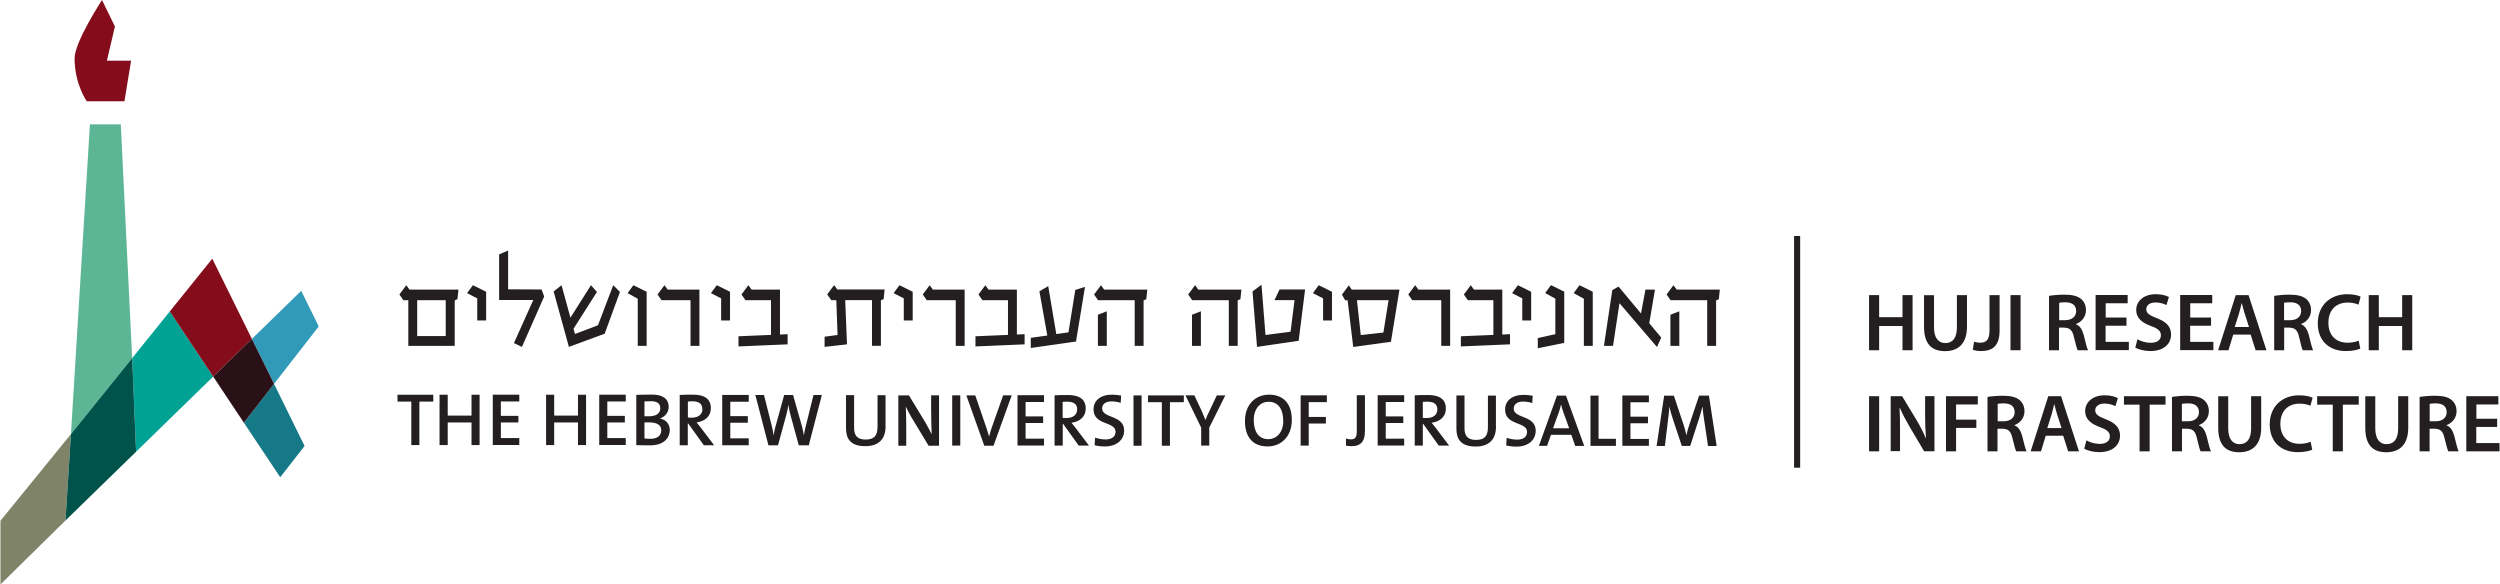 <svg width="308" height="72" viewBox="0 0 308 72" fill="none" xmlns="http://www.w3.org/2000/svg"><path d="M206.892 38.35v4.264H205.795V38.775L206.892 38.35zM205.829 36.985h4.499v5.629h1.096V37.007L211.76 36.862 211.883 35.676h-5.315L206.165 35.138 205.325 36.28 205.818 36.985H205.829zM203.188 39.827 203.893 35.676H202.718L202.17 38.619 199.406 35.306 198.633 35.743l-1.029 6.871h1.119L199.518 37.354 204.139 42.748 204.665 41.595 203.199 39.827H203.188zM194.594 35.138 196.228 35.944v6.67H195.131V36.806L193.877 36.112 194.594 35.138zM192.714 35.944v6.3L189.457 42.905V41.651L191.617 41.17V36.795L190.364 36.101 191.08 35.127 192.714 35.933V35.944zM187.006 35.138 188.64 35.944v3.536H187.544V36.761L186.29 36.112 187.006 35.138zM181.199 35.138 181.59 35.676H185.082v5.539L186.033 41.17v1.253L179.979 42.681V41.428l4.006-.168V36.985H180.841L180.348 36.28 181.199 35.138zM173.992 36.985 173.5 36.28 174.35 35.138 174.742 35.676h3.916v6.938H177.562V36.985H173.992zm-3.559 3.995L171.071 36.985H167.177L167.647 41.282 170.444 40.969 170.433 40.98zM166.539 35.676h5.875L171.362 42.11 166.718 42.748 166.024 36.996H165.722L165.33 36.291 166.181 35.15 166.539 35.687V35.676zM162.466 35.138 164.099 35.944v3.536h-1.096V36.761L161.749 36.112 162.466 35.138zM154.308 35.911 154.867 42.737 159.993 41.987 160.787 35.664H157.642L157.016 36.974H159.489L158.997 40.868 155.908 41.271 155.416 35.083 154.319 35.899 154.308 35.911zm-6.357 2.439v4.264h-1.096V38.775l1.096-.425zM146.888 36.985h4.499v5.629H152.484V37.007L152.819 36.862 152.942 35.676h-5.315L147.235 35.138 146.385 36.28 146.877 36.985H146.888zM136.358 38.35v4.264H135.261V38.775L136.358 38.35zM135.295 36.985H139.794v5.629H140.89V37.007L141.226 36.862 141.349 35.676h-5.315L135.642 35.138 134.791 36.28 135.284 36.985H135.295zM133.684 35.34 132.475 35.72 131.636 40.946 130.136 41.159 129.14 35.25 128.055 35.888 129.028 41.338 126.992 41.618v1.253L132.564 42.077l1.108-6.737H133.684zM121.385 35.138 121.777 35.676h3.502v5.539L126.231 41.17v1.253L120.177 42.681V41.428l4.006-.168V36.985H121.038L120.546 36.28 121.396 35.138H121.385zM114.178 36.985 113.686 36.28 114.536 35.138 114.928 35.676h3.917v6.938H117.748V36.985H114.178zM110.81 35.138 112.444 35.944v3.536H111.347V36.761L110.094 36.112 110.81 35.138zM102.428 36.985H103.033L103.189 41.271 101.589 41.483v1.253L104.353 42.423 104.129 36.974h3.301v5.629H108.527V36.996L108.863 36.851 108.986 35.664h-5.83L102.764 35.127 101.914 36.269 102.406 36.974 102.428 36.985zM92.2 35.138 92.592 35.676H96.094v5.539L97.034 41.17v1.253L90.98 42.681V41.428L94.987 41.26V36.985H91.842L91.35 36.28 92.2 35.138zm-3.894.0L89.94 35.944v3.536H88.843V36.761L87.59 36.112 88.306 35.138zM81.502 36.985 81.01 36.28 81.86 35.138 82.252 35.676H86.168v6.938H85.072V36.985H81.502zM78.033 35.138 79.667 35.944v6.67H78.57V36.806L77.317 36.112 78.033 35.138zm-2.484.0L73.669 40.074 70.837 41.148 70.658 40.499 73.546 35.967 72.807 35.138l-2.529 3.995-1.097-3.995L68.208 35.911l1.88 6.826L74.497 41.114 76.377 35.967 75.549 35.138zM61.505 31.334 62.601 30.864V35.642L66.719 35.664 67.044 36.526 64.302 42.737 63.317 42.267 65.701 36.962H61.493v-5.64L61.505 31.334zm-3.245 3.805L59.893 35.944v3.536H58.796V36.761L57.543 36.112 58.259 35.138zm-3.346 6.267H51.399V36.985h3.514V41.405zM56.48 35.676H50.448L50.056 35.138 49.206 36.28 49.698 36.985H50.303v5.629h5.718V37.007L56.357 36.862 56.48 35.676z" fill="#231f20"/><path d="M211.491 54.935 210.54 48.735h-1.209L208.112 52.361C207.966 52.82 207.865 53.133 207.776 53.592H207.753C207.675 53.189 207.563 52.775 207.418 52.327L206.22 48.746h-1.197L204.094 54.946h1.018L205.504 51.734C205.571 51.152 205.638 50.66 205.672 50.123H205.694C205.762 50.571 205.929 51.108 206.086 51.589L207.194 54.935H208.235L209.398 51.331C209.555 50.873 209.645 50.47 209.723 50.123H209.745C209.79 50.526 209.835 50.985 209.936 51.645L210.428 54.946H211.48L211.491 54.935zM203.143 54.935V54.073H200.871V52.148h2.16V51.331h-2.16V49.563H203.143V48.724h-3.268v6.2h3.268V54.935zM199.081 54.935V54.062H196.943V48.735H195.947v6.199H199.081zM193.318 52.764H191.337L192.031 50.839C192.154 50.503 192.255 50.168 192.31 49.854H192.333C192.411 50.19 192.49 50.492 192.613 50.806L193.318 52.753V52.764zm1.857 2.171L192.926 48.735H191.818l-2.227 6.199H190.598L191.08 53.57h2.506L194.067 54.935h1.108zM189.2 53.066C189.2 51.13 186.491 51.589 186.491 50.347 186.491 49.832 186.883 49.474 187.655 49.474 188.025 49.474 188.416 49.541 188.774 49.653L188.83 48.758C188.45 48.691 188.08 48.646 187.711 48.646 186.268 48.646 185.428 49.384 185.428 50.459c0 2.003 2.708 1.455 2.708 2.753C188.136 53.883 187.588 54.163 186.905 54.163 186.458 54.163 185.965 54.062 185.619 53.939L185.563 54.879C185.921 54.968 186.357 55.024 186.816 55.024 188.293 55.024 189.2 54.196 189.2 53.066zM184.298 52.551v-3.816H183.313v3.883C183.313 53.771 182.854 54.196 181.847 54.196 180.706 54.196 180.426 53.57 180.426 52.742V48.724H179.43v4.085C179.43 53.95 179.844 55.013 181.791 55.013 183.414 55.013 184.309 54.185 184.309 52.529M177.08 50.47C177.08 51.085 176.588 51.499 175.782 51.499 175.558 51.499 175.39 51.499 175.29 51.477V49.507C175.435 49.507 175.625 49.485 175.816 49.485 176.655 49.485 177.08 49.776 177.08 50.459M178.535 54.901 176.901 52.742C176.744 52.54 176.554 52.305 176.375 52.081 177.382 51.969 178.132 51.331 178.132 50.347 178.132 49.116 177.248 48.668 175.961 48.668 175.267 48.668 174.753 48.668 174.294 48.702v6.2H175.29V52.215H175.334L177.259 54.901H178.513 178.535zM172.996 54.901V54.04H170.724V52.115h2.16V51.298h-2.16V49.53H172.996V48.691h-3.268v6.2h3.268V54.901zM168.161 53.223V48.691H167.154v4.487C167.154 53.928 166.897 54.129 166.427 54.129 166.203 54.129 165.99 54.084 165.822 54.028V54.901C166.013 54.935 166.248 54.968 166.539 54.968 167.736 54.968 168.15 54.252 168.15 53.223M163.472 49.541V48.702H160.238v6.2H161.234V52.182H163.349V51.365H161.234V49.541h2.238zM158.101 51.824C158.101 53.368 157.183 54.107 156.266 54.107 155.046 54.107 154.464 53.167 154.464 51.757 154.464 50.268 155.326 49.496 156.277 49.496 157.43 49.496 158.09 50.336 158.09 51.835M159.153 51.734c0-2.081-1.119-3.111-2.798-3.111-1.678.0-2.976 1.197-2.976 3.256.0 1.902.906 3.122 2.797 3.122C157.821 55.002 159.153 53.793 159.153 51.734zM150.973 48.713H149.909L149.037 50.559C148.846 50.951 148.656 51.354 148.522 51.712H148.499C148.365 51.376 148.22 51.029 148.063 50.66L147.145 48.702h-1.096L147.985 52.685v2.216H148.981V52.685L150.961 48.702 150.973 48.713zM145.847 49.552V48.713H141.438V49.552H143.139v5.36H144.135V49.552H145.847zM140.644 48.713H139.648v6.2H140.644V48.713zm-2.149 4.331c0-1.936-2.708-1.477-2.708-2.719C135.787 49.81 136.179 49.452 136.951 49.452 137.32 49.452 137.712 49.519 138.07 49.63L138.126 48.735C137.745 48.668 137.376 48.623 137.007 48.623 135.563 48.623 134.724 49.362 134.724 50.436c0 2.003 2.708 1.455 2.708 2.753C137.432 53.861 136.884 54.14 136.201 54.14 135.753 54.14 135.261 54.04 134.914 53.916L134.858 54.856C135.216 54.946 135.653 55.002 136.112 55.002 137.589 55.002 138.495 54.174 138.495 53.044zm-5.797-2.574C132.698 51.085 132.206 51.499 131.4 51.499 131.177 51.499 131.009 51.499 130.919 51.477V49.507C131.065 49.507 131.255 49.485 131.445 49.485 132.284 49.485 132.71 49.776 132.71 50.459M134.164 54.901 132.531 52.742C132.374 52.54 132.184 52.305 132.005 52.081 133.012 51.969 133.762 51.331 133.762 50.347 133.762 49.116 132.877 48.668 131.591 48.668 130.897 48.668 130.382 48.668 129.923 48.702v6.2H130.93V52.215H130.975L132.9 54.901H134.153 134.164zM128.625 54.901V54.04H126.353V52.115H128.513V51.298H126.353V49.53H128.625V48.691h-3.268v6.2h3.268V54.901zm-4.006-6.2h-1.03l-1.331 3.76C122.079 52.965 121.967 53.357 121.855 53.782 121.732 53.323 121.586 52.887 121.463 52.529l-1.309-3.816H119.057l2.205 6.2H122.403l2.238-6.2L124.619 48.702zm-6.312.0H117.311v6.2H118.307V48.702zM115.689 54.901V48.702H114.715V50.537C114.715 51.443 114.749 52.775 114.782 53.491 114.547 53.044 114.301 52.551 114.033 52.092l-2.048-3.38h-1.31v6.2H111.649V52.82C111.649 51.936 111.627 50.682 111.593 50.078 111.783 50.492 112.007 50.929 112.276 51.387l2.126 3.525H115.7L115.689 54.901zM109.098 52.507v-3.816H108.113v3.883C108.113 53.726 107.654 54.151 106.647 54.151 105.494 54.151 105.226 53.525 105.226 52.697V48.679H104.23v4.085C104.23 53.905 104.644 54.968 106.591 54.968c1.622.0 2.518-.828 2.518-2.484m-7.878-3.816h-1.008L99.261 52.54C99.171 52.887 99.104 53.234 99.037 53.626 98.97 53.234 98.881 52.82 98.791 52.484L97.706 48.668H96.609l-1.052 3.816C95.445 52.865 95.367 53.256 95.311 53.659 95.255 53.245 95.188 52.853 95.076 52.439l-.951-3.771H93.061l1.611 6.2h1.175l1.052-3.849C97.001 50.638 97.079 50.257 97.124 49.865 97.191 50.257 97.258 50.66 97.359 51.029l1.052 3.838H99.641L101.253 48.668H101.231zM92.245 54.868V54.006H89.973V52.081h2.16v-.817H89.973V49.496H92.245V48.657H88.977v6.2H92.245V54.868zm-5.707-4.443C86.537 51.041 86.045 51.455 85.239 51.455 85.016 51.455 84.848 51.455 84.747 51.432V49.463C84.892 49.463 85.083 49.44 85.273 49.44 86.112 49.44 86.526 49.731 86.526 50.414M87.981 54.856 86.347 52.697C86.191 52.495 86 52.26 85.821 52.036 86.828 51.925 87.578 51.287 87.578 50.302c0-1.231-.884-1.679-2.171-1.679C84.713 48.623 84.199 48.623 83.74 48.657v6.2H84.736V52.171H84.781L86.716 54.856H87.981zM81.468 52.999C81.468 53.626 81.032 54.062 80.125 54.062 79.801 54.062 79.555 54.04 79.398 54.017V52.036c.134.0.459.0.559.0C80.83 52.036 81.468 52.294 81.468 52.999zM81.345 50.291C81.345 50.917 80.864 51.287 79.935 51.287 79.722 51.287 79.566 51.287 79.398 51.287V49.452C79.633 49.452 79.901 49.429 80.181 49.429 81.065 49.429 81.345 49.787 81.345 50.291zm1.175 2.697C82.52 52.339 82.139 51.723 81.334 51.566V51.544C81.972 51.32 82.386 50.761 82.386 50.123c0-.951-.694-1.511-2.048-1.511C79.588 48.612 78.883 48.635 78.391 48.646v6.199C79.085 54.845 79.7 54.868 80.08 54.868c1.902.0 2.44-1.097 2.44-1.902M77.093 54.834V53.972H74.821V52.048h2.16V51.231H74.821V49.463H77.093V48.623H73.825v6.199H77.093V54.834zM72.202 54.834V48.635H71.206v2.563H68.274V48.635H67.278v6.199H68.274V52.048h2.932v2.786H72.202zM63.977 54.834V53.972H61.706V52.048h2.16V51.231H61.706V49.463H63.977V48.623H60.71v6.199h3.268V54.834zm-4.89.0V48.635H58.091v2.563H55.159V48.635H54.152v6.199h1.007V52.048H58.091v2.786H59.087zm-5.707-5.36V48.635H48.971V49.474h1.701v5.36H51.668V49.474h1.712z" fill="#231f20"/><path d="M30.047 52.081l4.476 6.714 2.999-3.849-3.76-7.654-3.715 4.79z" fill="#157987"/><path d="M8.741 53.48.057 64.156v7.845L8.069 64.122 8.741 53.48z" fill="#7f8367"/><path d="M16.283 44.124 16.764 55.651l9.501-9.255-5.349-8.024-4.633 5.752z" fill="#00a294"/><path d="M26.153 31.87 20.916 38.372l5.349 8.024 4.767-4.644-4.879-9.881z" fill="#850c1b"/><path d="M39.269 40.219l-2.16-4.387-6.077 5.92 2.731 5.539 5.506-7.072z" fill="#329ab9"/><path d="M30.047 52.081l3.715-4.79-2.731-5.539-4.767 4.644 3.783 5.685z" fill="#2a1017"/><path d="M14.884 15.32H11.079L8.74 53.48l7.542-9.355-1.399-28.805z" fill="#5cb696"/><path d="M8.741 53.48 8.069 64.122l8.695-8.471L16.283 44.124 8.741 53.48z" fill="#00534b"/><path d="M14.157 3.256 12.568.0S9.188 5.17 9.188 7.184c0 3.189 1.5 5.293 1.5 5.293h4.644l.817-5.002H13.172l.985-4.208V3.256z" fill="#850c1b"/><path d="M231.511 36.358v2.719h2.876V36.358H235.629V43.151H234.387V40.163h-2.876V43.151H230.269V36.358H231.511z" fill="#231f20"/><path d="M238.27 36.358v3.962C238.27 41.651 238.83 42.267 239.658 42.267 240.553 42.267 241.09 41.651 241.09 40.32V36.358H242.332v3.883c0 2.093-1.074 3.021-2.708 3.021C237.99 43.263 237.039 42.39 237.039 40.253V36.37H238.281L238.27 36.358z" fill="#231f20"/><path d="M245.107 36.358H246.349v4.398C246.349 42.625 245.443 43.252 244.089 43.252 243.742 43.252 243.316 43.196 243.048 43.095L243.205 42.099C243.406 42.155 243.675 42.222 243.965 42.222c.705.0 1.142-.325 1.142-1.5V36.358z" fill="#231f20"/><path d="M248.935 36.358V43.151h-1.243V36.358h1.243z" fill="#231f20"/><path d="M252.449 36.448C252.907 36.369 253.613 36.302 254.318 36.302 255.291 36.302 255.963 36.459 256.41 36.851 256.779 37.164 256.992 37.634 256.992 38.216 256.992 39.089 256.399 39.682 255.761 39.917V39.95C256.242 40.129 256.533 40.611 256.712 41.26 256.925 42.11 257.104 42.894 257.249 43.151H255.974C255.873 42.949 255.716 42.401 255.515 41.551 255.325 40.667 255 40.387 254.295 40.364H253.668v2.787H252.438V36.448H252.449zM253.68 39.447h.738C255.258 39.447 255.783 38.999 255.783 38.328 255.783 37.578 255.258 37.242 254.452 37.242 254.06 37.242 253.803 37.276 253.691 37.298v2.149H253.68z" fill="#231f20"/><path d="M261.971 40.129H259.409v1.992H262.273v1.018H258.178V36.347H262.128v1.018H259.42V39.122H261.983v1.007H261.971z" fill="#231f20"/><path d="M263.337 41.797C263.74 42.032 264.344 42.233 264.982 42.233 265.776 42.233 266.224 41.864 266.224 41.304 266.224 40.789 265.877 40.487 265.016 40.174 263.896 39.771 263.18 39.178 263.18 38.204 263.18 37.097 264.109 36.246 265.575 36.246 266.314 36.246 266.851 36.403 267.209 36.593L266.907 37.589C266.661 37.455 266.191 37.264 265.553 37.264 264.769 37.264 264.422 37.69 264.422 38.081 264.422 38.607 264.814 38.842 265.721 39.2 266.896 39.648 267.477 40.241 267.477 41.215 267.477 42.3 266.649 43.251 264.904 43.251 264.187 43.251 263.449 43.05 263.068 42.826L263.337 41.797z" fill="#231f20"/><path d="M272.39 40.129H269.828v1.992H272.692v1.018H268.597V36.347H272.547v1.018H269.839V39.122H272.401v1.007H272.39z" fill="#231f20"/><path d="M275.131 41.226 274.549 43.151H273.273L275.444 36.358H277.022L279.227 43.151H277.895L277.28 41.226H275.12 275.131zM277.078 40.286 276.541 38.619C276.407 38.205 276.295 37.746 276.194 37.354H276.172C276.071 37.746 275.97 38.216 275.847 38.619L275.321 40.286H277.067 277.078z" fill="#231f20"/><path d="M280.179 36.448C280.638 36.369 281.343 36.302 282.048 36.302 283.021 36.302 283.693 36.459 284.14 36.851 284.509 37.164 284.722 37.634 284.722 38.216 284.722 39.089 284.129 39.682 283.491 39.917V39.95C283.972 40.129 284.263 40.611 284.442 41.26 284.655 42.11 284.834 42.894 284.979 43.151H283.704C283.603 42.949 283.446 42.401 283.256 41.551 283.066 40.667 282.741 40.387 282.036 40.364H281.41v2.787H280.179V36.448zM281.41 39.447h.738C282.988 39.447 283.502 38.999 283.502 38.328 283.502 37.578 282.976 37.242 282.171 37.242 281.779 37.242 281.522 37.276 281.398 37.298v2.149H281.41z" fill="#231f20"/><path d="M290.776 42.949C290.485 43.095 289.836 43.251 289.019 43.251 286.859 43.251 285.55 41.897 285.55 39.838 285.55 37.6 287.105 36.246 289.176 36.246 289.992 36.246 290.574 36.414 290.832 36.548L290.563 37.533C290.239 37.388 289.802 37.276 289.232 37.276 287.855 37.276 286.859 38.137 286.859 39.771 286.859 41.26 287.732 42.222 289.232 42.222 289.735 42.222 290.261 42.121 290.586 41.965L290.787 42.938 290.776 42.949z" fill="#231f20"/><path d="M293.07 36.358v2.719H295.946V36.358H297.188V43.151H295.946V40.163H293.07V43.151H291.828V36.358H293.07z" fill="#231f20"/><path d="M231.511 48.813v6.793H230.269V48.813H231.511z" fill="#231f20"/><path d="M232.932 55.606V48.813H234.342L236.099 51.723C236.557 52.473 236.949 53.267 237.262 53.995H237.285C237.206 53.088 237.173 52.215 237.173 51.175V48.802H238.325v6.793H237.05l-1.768-2.988C234.845 51.857 234.398 51.029 234.062 50.257H234.028C234.073 51.141 234.084 52.036 234.084 53.155v2.428H232.943L232.932 55.606z" fill="#231f20"/><path d="M239.747 48.813H243.664v1.018H240.989v1.869H243.485v1.018H240.989v2.887H239.747V48.813z" fill="#231f20"/><path d="M244.873 48.902C245.331 48.824 246.036 48.757 246.741 48.757 247.715 48.757 248.386 48.913 248.834 49.305 249.203 49.618 249.416 50.088 249.416 50.67 249.416 51.543 248.823 52.136 248.185 52.371V52.405C248.666 52.584 248.957 53.065 249.136 53.714 249.349 54.565 249.528 55.348 249.673 55.605H248.398C248.297 55.404 248.14 54.855 247.939 54.005 247.748 53.121 247.424 52.841 246.719 52.819H246.092v2.786H244.861V48.902H244.873zM246.103 51.901H246.842C247.681 51.901 248.207 51.453 248.207 50.782 248.207 50.032 247.681 49.697 246.876 49.697 246.484 49.697 246.227 49.73 246.115 49.753v2.148H246.103z" fill="#231f20"/><path d="M252.034 53.681 251.452 55.605H250.177L252.348 48.813H253.926L256.13 55.605H254.798L254.183 53.681h-2.16H252.034zM253.982 52.741 253.444 51.073C253.31 50.659 253.198 50.2 253.097 49.809H253.075C252.974 50.2 252.874 50.67 252.751 51.073L252.225 52.741h1.745H253.982z" fill="#231f20"/><path d="M257.048 54.252C257.451 54.487 258.055 54.688 258.693 54.688 259.487 54.688 259.935 54.319 259.935 53.759 259.935 53.244 259.588 52.942 258.726 52.629 257.607 52.226 256.891 51.633 256.891 50.659 256.891 49.551 257.82 48.701 259.286 48.701 260.025 48.701 260.562 48.858 260.92 49.048L260.618 50.044C260.371 49.91 259.901 49.719 259.264 49.719 258.48 49.719 258.133 50.145 258.133 50.536 258.133 51.062 258.525 51.297 259.431 51.655 260.606 52.103 261.188 52.696 261.188 53.67 261.188 54.755 260.36 55.706 258.615 55.706 257.898 55.706 257.149 55.505 256.779 55.281L257.048 54.252z" fill="#231f20"/><path d="M263.605 49.853H261.669V48.813h5.125v1.041H264.836V55.605H263.594V49.853H263.605z" fill="#231f20"/><path d="M267.589 48.902C268.048 48.824 268.753 48.757 269.458 48.757 270.431 48.757 271.103 48.913 271.55 49.305 271.92 49.618 272.132 50.088 272.132 50.67 272.132 51.543 271.539 52.136 270.901 52.371V52.405C271.382 52.584 271.673 53.065 271.852 53.714 272.065 54.565 272.244 55.348 272.39 55.605H271.114C271.013 55.404 270.857 54.855 270.666 54.005 270.476 53.121 270.151 52.841 269.446 52.819H268.82v2.786H267.589V48.902zM268.82 51.901h.738C270.398 51.901 270.912 51.453 270.912 50.782 270.912 50.032 270.387 49.697 269.581 49.697 269.189 49.697 268.932 49.73 268.809 49.753v2.148H268.82z" fill="#231f20"/><path d="M274.516 48.813v3.962C274.516 54.106 275.076 54.721 275.904 54.721 276.799 54.721 277.336 54.106 277.336 52.774V48.813H278.578v3.883C278.578 54.788 277.504 55.717 275.87 55.717S273.285 54.844 273.285 52.707V48.824H274.527L274.516 48.813z" fill="#231f20"/><path d="M284.856 55.404C284.565 55.55 283.916 55.706 283.099 55.706 280.939 55.706 279.63 54.352 279.63 52.293 279.63 50.055 281.185 48.701 283.256 48.701 284.073 48.701 284.654 48.869 284.912 49.003L284.643 49.988C284.319 49.843 283.882 49.731 283.312 49.731 281.935 49.731 280.939 50.592 280.939 52.226 280.939 53.714 281.812 54.677 283.312 54.677 283.815 54.677 284.341 54.576 284.666 54.419L284.867 55.393 284.856 55.404z" fill="#231f20"/><path d="M287.408 49.853H285.472V48.813h5.125v1.041H288.639V55.605h-1.243V49.853H287.408z" fill="#231f20"/><path d="M292.633 48.813v3.962C292.633 54.106 293.193 54.721 294.021 54.721 294.916 54.721 295.453 54.106 295.453 52.774V48.813H296.695v3.883C296.695 54.788 295.621 55.717 293.987 55.717 292.354 55.717 291.402 54.844 291.402 52.707V48.824H292.644L292.633 48.813z" fill="#231f20"/><path d="M298.106 48.902C298.565 48.824 299.27 48.757 299.975 48.757 300.948 48.757 301.62 48.913 302.067 49.305 302.437 49.618 302.649 50.088 302.649 50.67 302.649 51.543 302.056 52.136 301.418 52.371V52.405C301.9 52.584 302.19 53.065 302.37 53.714 302.582 54.565 302.761 55.348 302.907 55.605H301.631C301.53 55.404 301.374 54.855 301.172 54.005 300.982 53.121 300.657 52.841 299.952 52.819H299.326v2.786H298.095V48.902H298.106zM299.337 51.901h.738C300.915 51.901 301.43 51.453 301.43 50.782 301.43 50.032 300.904 49.697 300.098 49.697 299.706 49.697 299.449 49.73 299.337 49.753v2.148z" fill="#231f20"/><path d="M307.64 52.595H305.078v1.992H307.942v1.018H303.847V48.813H307.797v1.018H305.089V51.588H307.651v1.007H307.64z" fill="#231f20"/><path d="M221.405 29.073V57.62" stroke="#231f20" stroke-width=".75" stroke-miterlimit="10"/></svg>